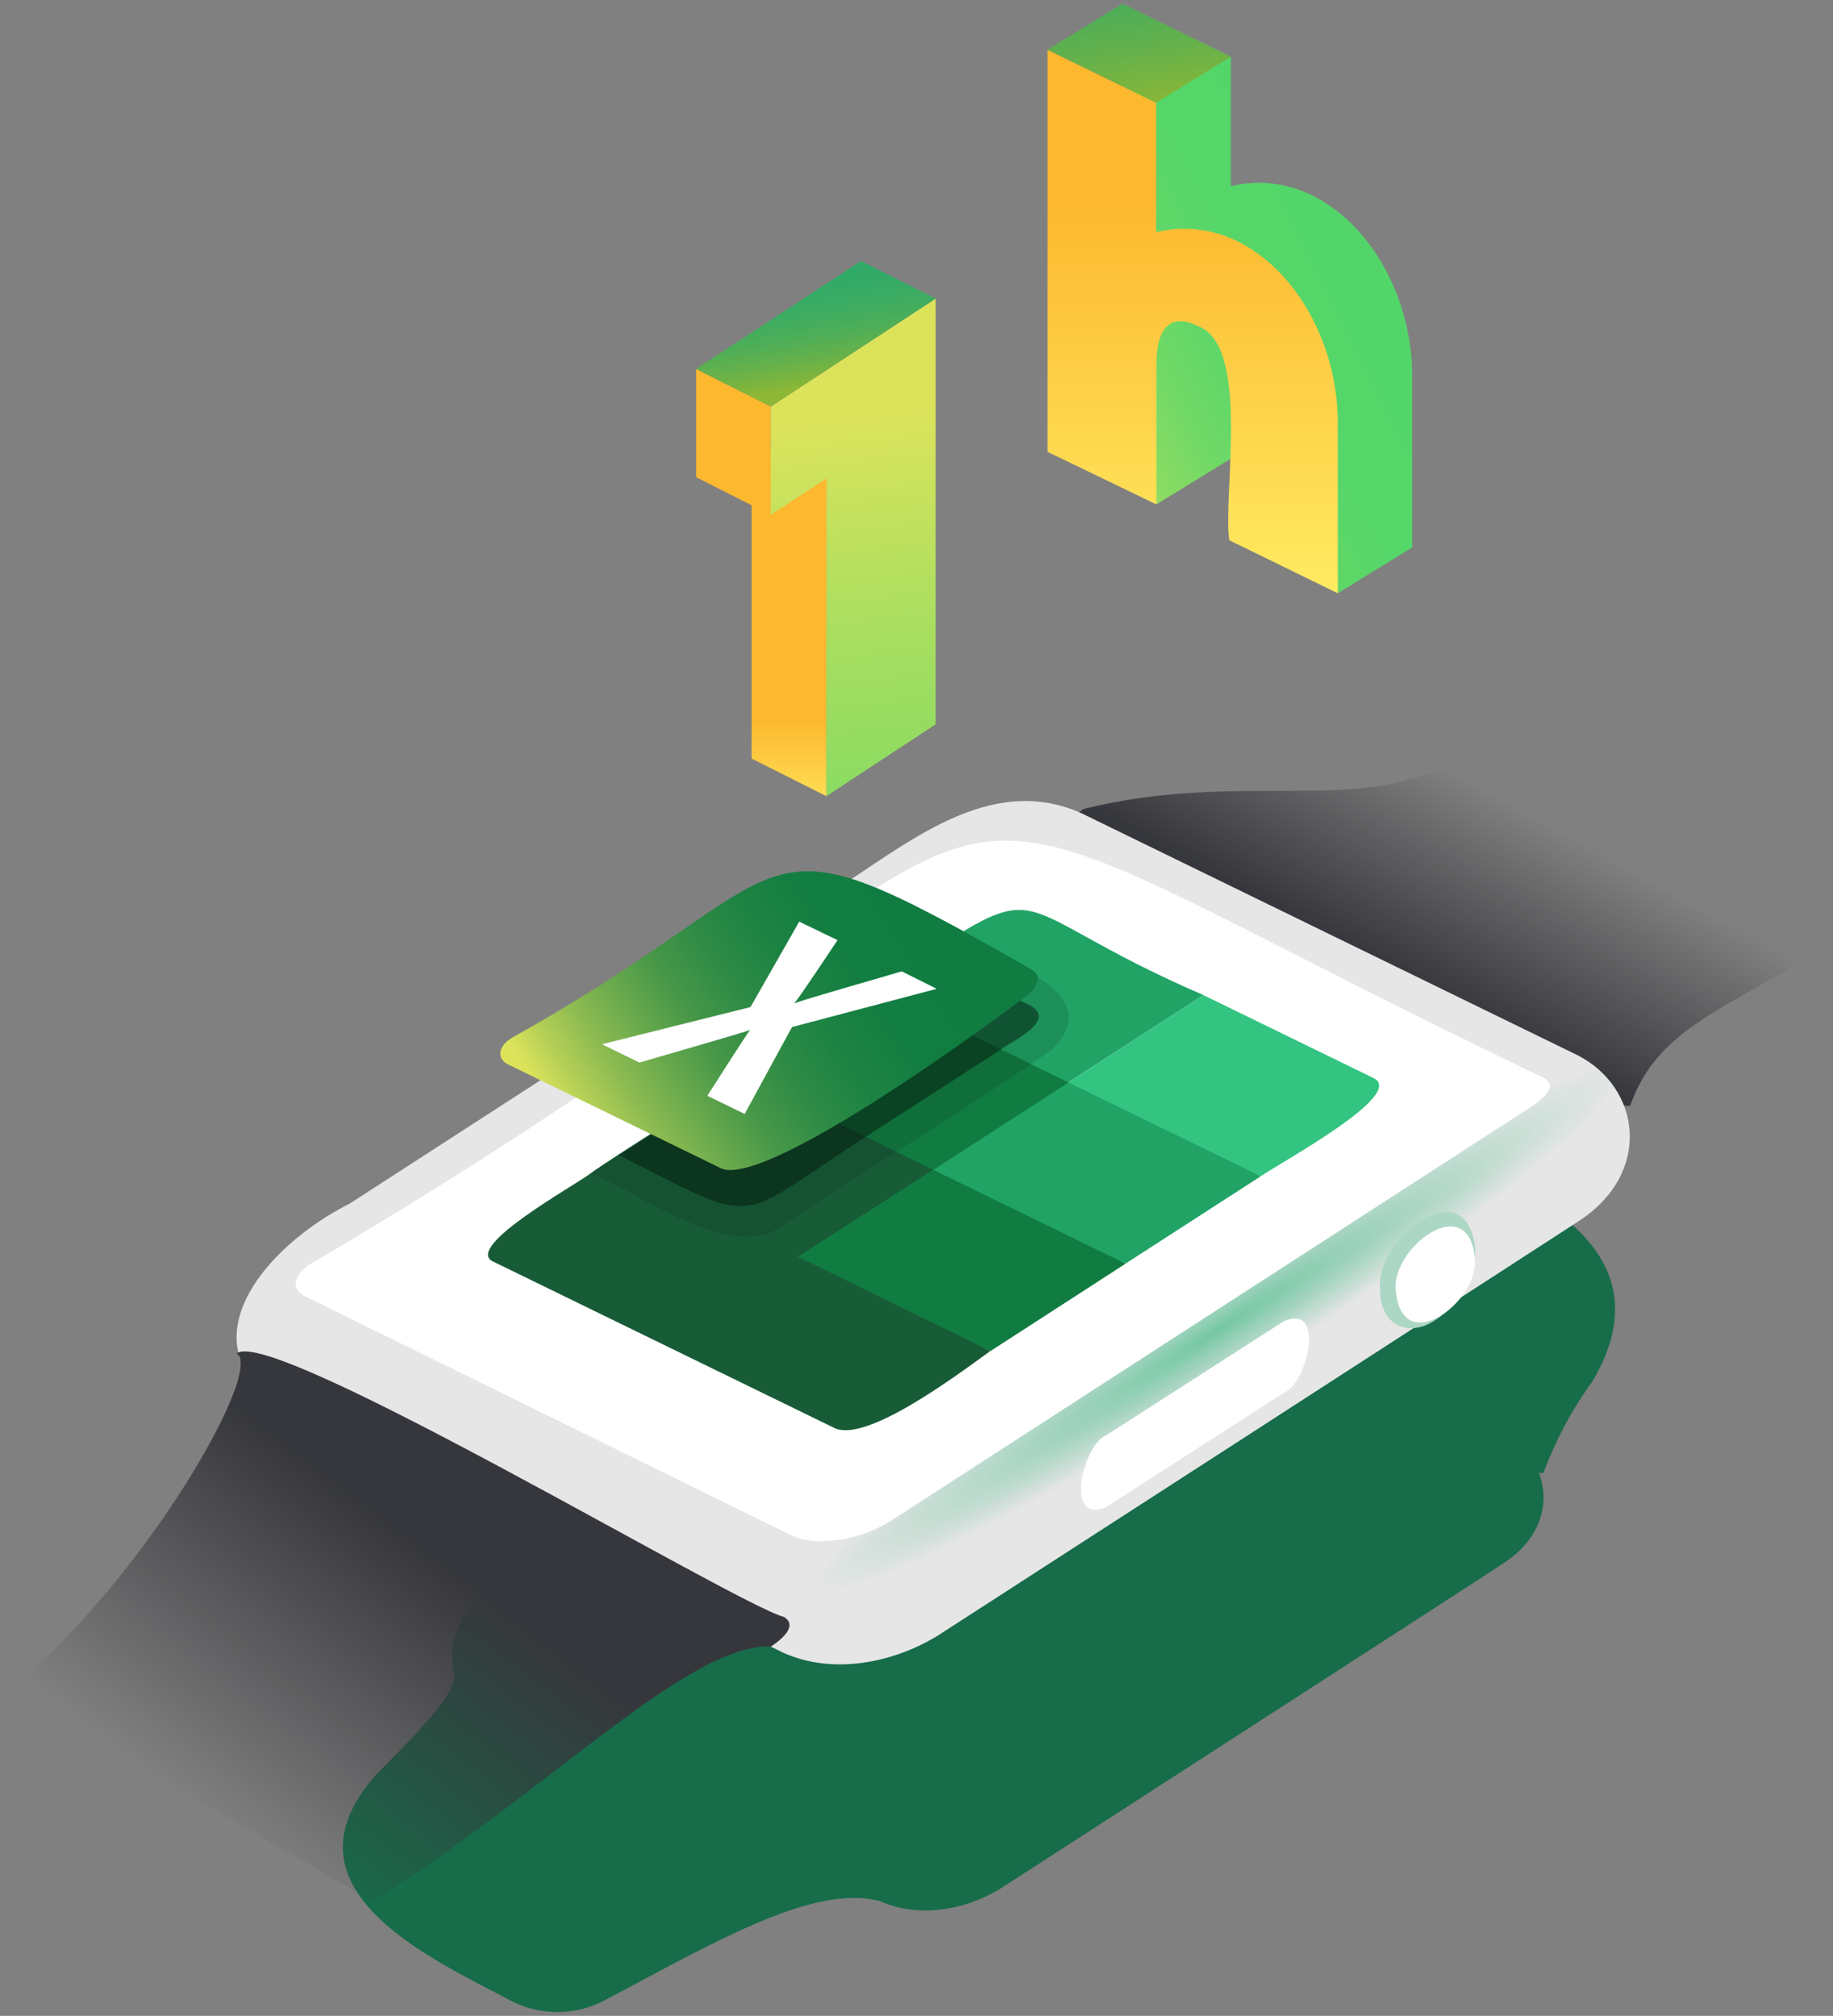 <svg id="Layer_1" data-name="Layer 1" xmlns="http://www.w3.org/2000/svg" xmlns:xlink="http://www.w3.org/1999/xlink" viewBox="0 0 211 232"><rect x="0" y="0" width="211" height="232" fill="#808080" stroke="none"/><defs><style>.cls-1{fill:#176c4a;}.cls-2{fill:url(#linear-gradient);}.cls-3{fill:url(#radial-gradient);}.cls-4{fill:#fff;}.cls-5{fill:url(#linear-gradient-2);}.cls-6{fill:#add7c5;}.cls-7{fill:#21a366;}.cls-8{fill:#33c481;}.cls-9{fill:#107c41;}.cls-10{fill:#185c37;}.cls-11{opacity:0.3;}.cls-12{fill:#05190e;opacity:0.5;}.cls-13{fill:url(#linear-gradient-3);}.cls-14{fill:url(#linear-gradient-4);}.cls-15{fill:url(#linear-gradient-5);}.cls-16{fill:url(#linear-gradient-6);}.cls-17{fill:url(#linear-gradient-7);}.cls-18{fill:url(#linear-gradient-8);}.cls-19{fill:url(#linear-gradient-9);}</style><linearGradient id="linear-gradient" x1="161.09" y1="112.24" x2="172.46" y2="91.61" gradientUnits="userSpaceOnUse"><stop offset="0" stop-color="#36373c"/><stop offset="1" stop-color="#36373c" stop-opacity="0"/></linearGradient><radialGradient id="radial-gradient" cx="139.87" cy="152.86" r="55.54" gradientTransform="matrix(0.84, -0.54, 0.06, 0.09, 13.44, 214.91)" gradientUnits="userSpaceOnUse"><stop offset="0" stop-color="#77c9a6" stop-opacity="0.98"/><stop offset="1" stop-color="#e6e6e6"/></radialGradient><linearGradient id="linear-gradient-2" x1="51.98" y1="180.89" x2="27.97" y2="212.23" xlink:href="#linear-gradient"/><linearGradient id="linear-gradient-3" x1="66.27" y1="131.85" x2="105.02" y2="106.83" gradientUnits="userSpaceOnUse"><stop offset="0" stop-color="#dce35b"/><stop offset="0.08" stop-color="#b6d056"/><stop offset="0.19" stop-color="#8bba51"/><stop offset="0.31" stop-color="#65a74c"/><stop offset="0.42" stop-color="#469748"/><stop offset="0.55" stop-color="#2e8b45"/><stop offset="0.68" stop-color="#1d8343"/><stop offset="0.82" stop-color="#137e41"/><stop offset="1" stop-color="#107c41"/></linearGradient><linearGradient id="linear-gradient-4" x1="87.63" y1="98.24" x2="87.63" y2="82.9" gradientUnits="userSpaceOnUse"><stop offset="0" stop-color="#fff970"/><stop offset="1" stop-color="#fcb82f"/></linearGradient><linearGradient id="linear-gradient-5" x1="98.35" y1="47.91" x2="114.41" y2="187.23" gradientUnits="userSpaceOnUse"><stop offset="0" stop-color="#dce35b"/><stop offset="0.05" stop-color="#cde25d"/><stop offset="0.18" stop-color="#a8de60"/><stop offset="0.32" stop-color="#89db63"/><stop offset="0.47" stop-color="#71d966"/><stop offset="0.62" stop-color="#60d768"/><stop offset="0.79" stop-color="#56d669"/><stop offset="1" stop-color="#53d669"/></linearGradient><linearGradient id="linear-gradient-6" x1="94.86" y1="44.24" x2="92.42" y2="29.19" gradientUnits="userSpaceOnUse"><stop offset="0" stop-color="#8db735"/><stop offset="0.04" stop-color="#83b63a"/><stop offset="0.21" stop-color="#65b14b"/><stop offset="0.38" stop-color="#4dae58"/><stop offset="0.56" stop-color="#3cac62"/><stop offset="0.75" stop-color="#32aa67"/><stop offset="1" stop-color="#2faa69"/></linearGradient><linearGradient id="linear-gradient-7" x1="114.64" y1="48.12" x2="152.02" y2="29.03" xlink:href="#linear-gradient-5"/><linearGradient id="linear-gradient-8" x1="137.28" y1="80.46" x2="137.28" y2="23.09" xlink:href="#linear-gradient-4"/><linearGradient id="linear-gradient-9" x1="132.07" y1="12.48" x2="127.4" y2="-19.05" xlink:href="#linear-gradient-6"/></defs><path class="cls-1" d="M168.17,133.7a14.09,14.09,0,0,0-12.21,0c-7.4,3.73-17.09,6.16-28,9.41-8.3-3.53-15.77,3.11-22.4,7.26l-43.29,28c-5.75,2.9-11.16,8.39-10.08,13.37a1,1,0,0,0-.14.21c1.4,2.06-3.11,6.56-8.76,12.3C31.89,217.09,48.74,225,58.34,230A11.7,11.7,0,0,0,70,230c13.16-7,23.92-13.18,31.34-11.19h0c4.46,2,9.93,1,14-1.57,14.12-9.13,54.21-35,57.72-37.32,4.33-2.8,5.41-7,4.08-10.43a1,1,0,0,0,.54,0,43.61,43.61,0,0,1,5.57-10.43C191.35,145.58,179.44,138.21,168.17,133.7Z"/><path class="cls-2" d="M210.66,108.6c-12,7.69-19.77,9.54-23,18.63-2.18,1.41-63.42-30.47-63.42-30.47-1.78-.88-1.25-2.53.5-3.66,18.17-4.53,32,.86,42.7-5.6Z"/><path class="cls-3" d="M181.61,121.45h0L124.5,93.6c-10.73-4.81-20.38,3.79-28.92,9.15L40.3,138.49C30.17,143.6,20.84,155,33,162.35L90.15,190.2h0c5.7,2.58,12.68,1.2,17.86-2h0c24.34-15.73,49.39-31.88,73.7-47.65C190.25,135,188.9,125.19,181.61,121.45Z"/><path class="cls-4" d="M94.52,177.37a7.8,7.8,0,0,1-3.32-.62L35.14,149.2c-1.78-.89-1.25-2.53.51-3.67,98.12-57.85,54.86-63.25,142.08-21.47,1.55.89.2,2.23-1.56,3.37l-73.7,47.65A15.45,15.45,0,0,1,94.52,177.37Z"/><path class="cls-5" d="M88.76,189.5c-9.71-.46-27.14,18-46,29.27C31.64,212.28,15,202.76.34,195c15.4-11.81,30.18-37.24,26.91-39.22,3.72-3.42,57.59,28.93,63,30.31C91.7,187,90.42,188.36,88.76,189.5Z"/><path class="cls-6" d="M169.83,143.79a10.11,10.11,0,0,1-5.47,8.63c-3,1.31-5.48-.42-5.48-3.88C158.08,142.53,168.91,134.37,169.83,143.79Z"/><path class="cls-4" d="M169.76,144.7c.67,5-8.31,11.75-9.07,3.94C160,143.66,169,136.9,169.76,144.7Z"/><path class="cls-4" d="M147.78,160.3l-20.43,13.13c-4.94,2.13-2.65-7.28,0-8.25l20.43-13.12C152.72,149.93,150.43,159.34,147.78,160.3Z"/><path class="cls-7" d="M138.52,114.52l-17.24,11.15c-6.72-3.27-14.26-8.84-20.42-11.92C122.15,99.66,113.62,103.75,138.52,114.52Z"/><path class="cls-8" d="M158.21,124.12l-19.69-9.6-17.24,11.15,23.84,9.7c2.76-1.85,16.52-9.33,13.09-11.25"/><polygon class="cls-7" points="145.13 135.37 129.57 145.42 104.86 135 122.98 124.58 145.13 135.37"/><path class="cls-9" d="M123,124.58l-17.25,11.15c-5.07-2.48-15.12-9.34-20.33-11.89,0,0,15.28-9.91,15.46-10.09C106.61,116.58,117.31,121.81,123,124.58Z"/><polyline class="cls-9" points="129.57 145.43 107.43 134.63 87.93 145.05 114.03 155.48 129.57 145.43"/><path class="cls-10" d="M114,155.48c-4.66,3.41-14.52,10.63-18,8.84L56.64,145.13c-3-1.8,9.5-8.68,11.33-10.08s15-9.68,17.43-11.21l22,10.79-15.54,10Z"/><g class="cls-11"><path class="cls-12" d="M121.15,120.75c-8,5.62-22.65,14.67-30.78,20.07-5.87,5-17-3.79-22.39-5.77,12.8-8.18,29.25-18.93,42.06-27.23C114.11,110.27,128,113.8,121.15,120.75Z"/></g><path class="cls-12" d="M118.66,115.75l-11.9-5.82c-10.12,6.6-25.38,16.55-35.49,23,16.55,8.5,13.07,7.78,28.39-2.11l15.51-10C116.44,119.82,121.63,117.54,118.66,115.75Z"/><path class="cls-13" d="M118.67,111.53C84.75,92.19,94.26,99.71,59,119.39c-1.69,1-1.85,2.46-.5,3.12l24.61,12c5.6,2,32.08-17.62,35-19.86,1.17-.88,2.07-2.43.51-3.12"/><path class="cls-4" d="M107.8,113.79l-4-2c-1.68.51-10.94,3.14-12.39,3.69l0,0c.62-.66,4.4-6.4,5-7.28L92,106.07l-5.61,9.83-17.1,4.28,4.32,2.11c.8-.26,12.37-3.55,12.76-3.77l0,0c-.31.27-4.58,7.06-4.95,7.59l4.3,2.09,5.45-10,16.62-4.39"/><polygon class="cls-14" points="88.73 51.84 88.73 46.79 80.13 42.46 80.13 54.92 86.52 58.15 86.52 87.3 95.13 91.63 95.13 55.06 88.73 51.84"/><path class="cls-15" d="M107.71,34.36v49L95.13,91.63V55.07l-6.4,4.18V46.79Z"/><polygon class="cls-16" points="107.71 34.36 99.11 30.03 80.13 42.46 88.73 46.79 107.71 34.36"/><path class="cls-17" d="M162.57,43.55V63L154,68.28l-3.89-28.4c0-4.24-1.44-6.57-3.7-7.67-2.55-1.25-4.7-.49-4.7,4.56v16l-8.6,5.28L129.19.43l12.49,6.11V21.43C152.89,18.72,162.65,30.48,162.57,43.55Z"/><path class="cls-18" d="M154,48.83V68.28l-12.49-6.1c-.79-5.08,2.52-22.55-3.7-24.69-2.55-1.24-4.7-.49-4.7,4.56v16L120.58,52V5.72l12.5,6.1v14.9C144.29,24,154.05,35.77,154,48.83Z"/><polygon class="cls-19" points="133.08 11.82 141.68 6.54 129.19 0.43 120.58 5.72 133.08 11.82"/></svg>